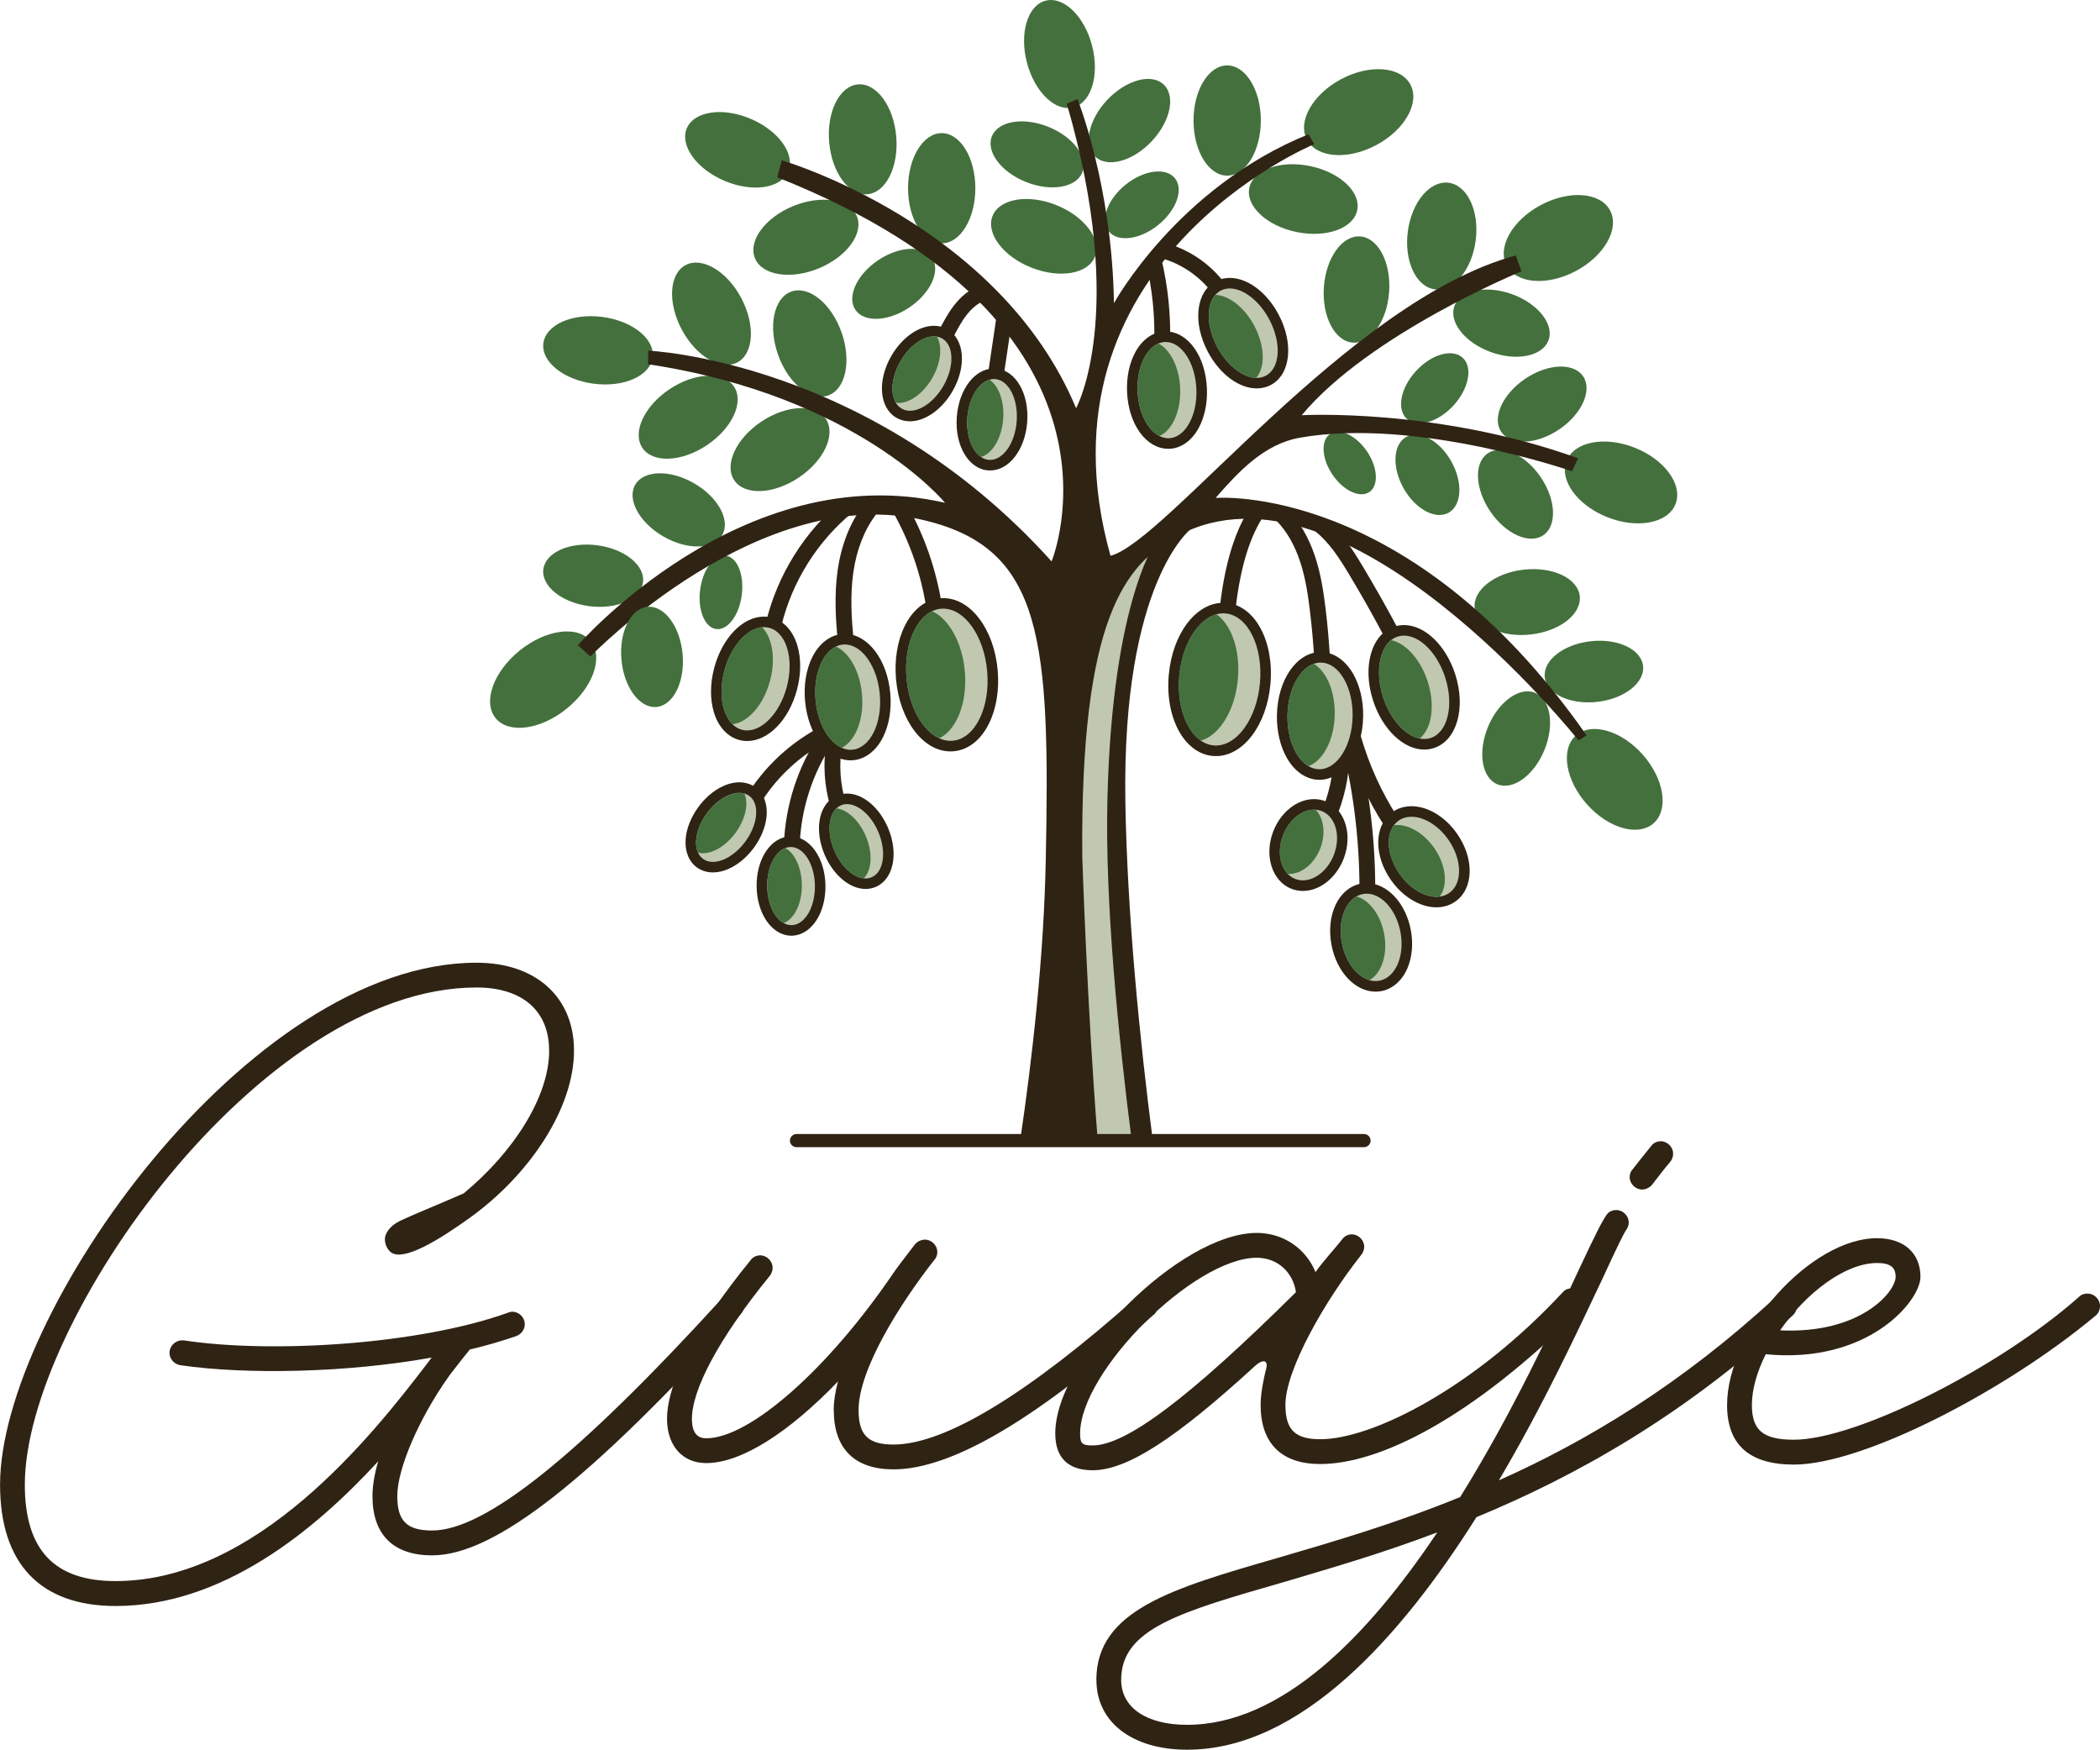 <?xml version="1.0" encoding="UTF-8"?>
<svg id="Layer_1" data-name="Layer 1" xmlns="http://www.w3.org/2000/svg" xmlns:xlink="http://www.w3.org/1999/xlink" viewBox="0 0 689.41 574.3">
  <defs>
    <style>
      .cls-1 {
        fill: #c0c8b0;
      }

      .cls-2 {
        clip-path: url(#clippath-6);
      }

      .cls-3 {
        clip-path: url(#clippath-7);
      }

      .cls-4 {
        fill: #2f2314;
      }

      .cls-5 {
        clip-path: url(#clippath-15);
      }

      .cls-6 {
        clip-path: url(#clippath-4);
      }

      .cls-7 {
        clip-path: url(#clippath-9);
      }

      .cls-8 {
        clip-path: url(#clippath-10);
      }

      .cls-9 {
        clip-path: url(#clippath-11);
      }

      .cls-10 {
        fill: none;
      }

      .cls-11 {
        clip-path: url(#clippath-1);
      }

      .cls-12 {
        clip-path: url(#clippath-5);
      }

      .cls-13 {
        clip-path: url(#clippath-8);
      }

      .cls-14 {
        clip-path: url(#clippath-3);
      }

      .cls-15 {
        clip-path: url(#clippath-12);
      }

      .cls-16 {
        clip-path: url(#clippath-14);
      }

      .cls-17 {
        clip-path: url(#clippath-2);
      }

      .cls-18 {
        clip-path: url(#clippath-13);
      }

      .cls-19 {
        clip-path: url(#clippath);
      }

      .cls-20 {
        fill: #44703d;
      }
    </style>
    <clipPath id="clippath">
      <ellipse class="cls-10" cx="310.84" cy="221.48" rx="13.29" ry="21.75" transform="translate(-18.39 28.4) rotate(-5.08)"/>
    </clipPath>
    <clipPath id="clippath-1">
      <ellipse class="cls-10" cx="325.67" cy="137.69" rx="13.3" ry="8.13" transform="translate(163.67 451.97) rotate(-85.65)"/>
    </clipPath>
    <clipPath id="clippath-2">
      <ellipse class="cls-10" cx="302.66" cy="122.62" rx="13.3" ry="8.13" transform="translate(45.14 323.42) rotate(-60)"/>
    </clipPath>
    <clipPath id="clippath-3">
      <ellipse class="cls-10" cx="400.39" cy="223.02" rx="21.75" ry="13.29" transform="translate(142.5 601.9) rotate(-84.88)"/>
    </clipPath>
    <clipPath id="clippath-4">
      <ellipse class="cls-10" cx="450.13" cy="307.69" rx="9.79" ry="14.49" transform="translate(-49.94 90.4) rotate(-10.87)"/>
    </clipPath>
    <clipPath id="clippath-5">
      <ellipse class="cls-10" cx="467.46" cy="281.23" rx="9.79" ry="14.49" transform="translate(-76.82 318.21) rotate(-34.92)"/>
    </clipPath>
    <clipPath id="clippath-6">
      <ellipse class="cls-10" cx="429.55" cy="277.37" rx="11.96" ry="8.94" transform="translate(15.4 577.25) rotate(-68.76)"/>
    </clipPath>
    <clipPath id="clippath-7">
      <ellipse class="cls-10" cx="464.25" cy="225.61" rx="10.7" ry="17.5" transform="translate(-47.02 154.69) rotate(-18.02)"/>
    </clipPath>
    <clipPath id="clippath-8">
      <ellipse class="cls-10" cx="278.28" cy="228.83" rx="10.59" ry="17.33" transform="translate(-19.17 25.55) rotate(-5.08)"/>
    </clipPath>
    <clipPath id="clippath-9">
      <ellipse class="cls-10" cx="248.05" cy="222.81" rx="17.33" ry="10.59" transform="translate(-31.63 404.33) rotate(-74.92)"/>
    </clipPath>
    <clipPath id="clippath-10">
      <ellipse class="cls-10" cx="238.38" cy="271.58" rx="12.83" ry="7.84" transform="translate(-121.63 302.75) rotate(-53.67)"/>
    </clipPath>
    <clipPath id="clippath-11">
      <ellipse class="cls-10" cx="259.7" cy="290.83" rx="7.84" ry="12.83" transform="translate(-3.77 3.41) rotate(-.75)"/>
    </clipPath>
    <clipPath id="clippath-12">
      <ellipse class="cls-10" cx="281.12" cy="276.14" rx="7.84" ry="12.83" transform="translate(-85.85 132.56) rotate(-23.12)"/>
    </clipPath>
    <clipPath id="clippath-13">
      <ellipse class="cls-10" cx="408.14" cy="109.36" rx="9.66" ry="15.81" transform="translate(-3.46 204.87) rotate(-28.06)"/>
    </clipPath>
    <clipPath id="clippath-14">
      <ellipse class="cls-10" cx="383.11" cy="128.05" rx="9.66" ry="15.81" transform="translate(-5.2 16.77) rotate(-2.49)"/>
    </clipPath>
    <clipPath id="clippath-15">
      <ellipse class="cls-10" cx="433.35" cy="234.99" rx="17.5" ry="10.7" transform="translate(190.01 663.71) rotate(-88.89)"/>
    </clipPath>
  </defs>
  <g>
    <path class="cls-4" d="M180.27,344.82c0-13.01-8.78-20.69-23.83-20.69-71.01,0-148.29,109.88-148.29,163.18,0,21.48,9.72,31.66,29.78,31.66,46.4,0,84.18-47.65,102.36-71.48.47-.63.94-1.25,1.41-1.88-27.9,5.02-60.82,5.64-82.45,2.51-2.04-.31-3.61-2.04-3.61-4.08,0-2.19,1.88-4.08,4.08-4.08h.63c28.69,4.39,77.28,1.41,106.44-9.09.31-.16.94-.31,1.41-.31,2.19,0,4.08,1.88,4.08,4.08,0,1.72-1.1,3.29-2.82,3.92-4.55,1.57-9.72,3.13-15.21,4.39-1.57,1.88-3.76,4.7-6.43,8.15l-.78,1.1c-9.41,13.32-16.62,29.78-16.62,38.88,0,8.15,3.14,11.29,11.44,11.29,17.4,0,47.97-24.45,95.31-76.34.78-.94,1.72-1.41,2.98-1.41,2.19,0,4.08,1.88,4.08,4.08,0,1.1-.47,2.04-1.1,2.67-49.22,54.24-80.73,79.16-101.26,79.16-12.7,0-19.59-6.74-19.59-19.44,0-3.29.63-7.21,1.88-11.44-21.16,23.04-51.26,47.5-86.21,47.5-24.77,0-37.93-13.95-37.93-39.82,0-55.8,81.36-171.33,156.44-171.33,19.44,0,31.98,11.29,31.98,28.84,0,18.97-14.58,40.76-34.17,54.86-10.66,7.68-21.32,13.95-25.55,11.6-1.72-.94-2.98-3.92-2.04-6.11s2.82-3.61,5.17-4.7c4.7-2.2,10.35-4.39,20.38-8.78,16.3-13.48,28.06-31.66,28.06-46.87Z"/>
    <path class="cls-4" d="M273.7,462.85c0-2.82.47-5.96,1.41-9.41-15.99,16.62-31.66,26.8-43.26,26.8-7.68,0-12.54-5.49-12.85-13.64-.47-12.23,9.41-30.88,27.43-52.98.63-.94,1.88-1.57,3.13-1.57,2.19,0,4.08,1.88,4.08,4.08,0,.94-.31,1.88-.94,2.67-16.62,20.38-25.86,37.62-25.55,47.5.16,3.92,1.72,5.8,4.7,5.8,14.26,0,40.13-22.73,61.76-54.71.16-.31,4.55-6.11,6.74-8.93.78-.94,2.04-1.57,3.29-1.57,2.19,0,4.08,1.88,4.08,4.08,0,.94-.31,1.88-.94,2.51-11.44,14.58-24.92,36.05-24.92,49.38,0,8.15,3.14,11.29,11.44,11.29,16.93,0,44.2-16.62,79.94-48.44.63-.63,1.57-1.1,2.67-1.1,2.19,0,4.08,1.88,4.08,4.08,0,1.25-.47,2.35-1.41,2.98-37.31,33.55-65.84,50.63-85.27,50.63-12.7,0-19.59-6.74-19.59-19.44Z"/>
    <path class="cls-4" d="M346.43,470.53c0-24.77,41.07-65.84,66.15-65.84,8.78,0,16.15,5.17,19.28,12.85,2.82-3.92,6.11-7.37,8.94-10.97.63-.78,1.72-1.41,2.98-1.41,2.19,0,4.08,1.88,4.08,4.08,0,1.1-.47,2.04-1.1,2.82-11.91,15.05-24.77,37.62-24.77,49.06,0,8.15,3.13,11.29,11.44,11.29,16.93,0,50.32-16.62,79.79-48.44.78-.78,1.72-1.1,2.82-1.1,2.2,0,4.08,1.88,4.08,4.08,0,1.25-.63,2.35-1.41,3.13-35.43,35.43-65.84,50.47-85.27,50.47-12.7,0-19.59-6.74-19.59-19.44,0-4.23,1.25-9.56,1.72-11.44,1.1-3.76-1.41-3.29-3.45-1.41-26.33,24.14-42.17,34.33-53.45,34.33-8,0-12.23-4.08-12.23-12.07ZM425.44,424.13c-.94-6.58-6.11-11.29-12.85-11.29-20.54,0-58,37.31-58,57.69,0,3.29.63,3.92,4.08,3.92,10.97,0,31.66-15.52,66.78-50.32Z"/>
    <path class="cls-4" d="M359.92,551.42c0-22.89,25.08-30.1,59.25-39.97,17.56-5.17,37.93-10.97,60.19-20.06,17.09-27.43,30.41-56.27,38.88-74.46,5.8-12.38,7.68-15.99,9.09-18.03.63-1.1,1.88-1.72,3.29-1.72,2.2,0,4.08,1.88,4.08,4.08,0,.94-.31,1.72-.78,2.35-.94,1.41-2.66,4.86-8.15,16.77-7.52,15.83-18.97,40.6-33.7,65.52,28.84-12.85,59.88-31.51,90.92-60.19.78-.63,1.72-1.1,2.82-1.1,2.19,0,4.08,1.88,4.08,4.08,0,1.25-.47,2.2-1.25,2.98-35.74,33.08-71.64,52.98-103.93,66.31-24.92,39.5-57.84,76.34-94.99,76.34-17.87,0-29.78-8.93-29.78-22.89ZM471.84,502.98c-18.5,7.05-35.58,11.91-50.32,16.3-34.33,9.88-53.45,15.36-53.45,32.13,0,9.09,8.31,14.74,21.63,14.74,31.04,0,59.41-29.16,82.14-63.17ZM535.01,386.36c0-.94.31-1.88.94-2.51,1.57-2.04,4.08-5.17,6.11-7.68.63-.94,1.88-1.57,3.13-1.57,2.2,0,4.08,1.88,4.08,4.08,0,.94-.31,1.88-.94,2.67-2.04,2.35-4.39,5.49-5.96,7.52-.78.94-2.04,1.57-3.29,1.57-2.19,0-4.08-1.88-4.08-4.08Z"/>
    <path class="cls-4" d="M566.99,461.13c0-23.98,27.43-54.71,49.22-54.71,8.78,0,14.26,4.86,14.26,12.7s-17.09,28.69-50.79,25.39c-2.82,5.64-4.55,11.44-4.55,16.62,0,8.31,3.61,11.44,13.79,11.44,20.69,0,67.72-23.83,93.74-47.03.63-.63,1.57-.94,2.67-.94,2.19,0,4.08,1.88,4.08,4.08,0,1.25-.47,2.35-1.41,3.14-29.63,24.77-76.34,48.91-99.07,48.91-14.58,0-21.95-6.43-21.95-19.59ZM622.32,419.12c0-3.13-1.72-4.55-6.11-4.55-10.5,0-23.36,9.88-31.82,22.1,26.49,1.25,37.93-12.7,37.93-17.56Z"/>
  </g>
  <g>
    <ellipse class="cls-20" cx="196.31" cy="114.98" rx="11.05" ry="18.09" transform="translate(56.92 294.78) rotate(-82.57)"/>
    <ellipse class="cls-20" cx="178.32" cy="223.06" rx="20.08" ry="12.27" transform="translate(-100.57 161.61) rotate(-38.93)"/>
    <ellipse class="cls-20" cx="194.73" cy="188.96" rx="10.08" ry="16.5" transform="translate(-17.82 357.63) rotate(-82.57)"/>
    <g>
      <path class="cls-1" d="M377.08,374.39c-2.32-20.01-5.39-43.83-9.34-69.77-11.31-74.16,15.37-131.02,15.37-131.02l-24.74,15.36-6.51,53.63,4.45,131.79h20.77Z"/>
      <path class="cls-4" d="M447.79,376.55h-186.3c-1.19,0-2.16-.97-2.16-2.16s.97-2.16,2.16-2.16h186.3c1.19,0,2.16.97,2.16,2.16s-.97,2.16-2.16,2.16Z"/>
      <ellipse class="cls-20" cx="242.14" cy="49.17" rx="11.05" ry="18.09" transform="translate(102.15 252.78) rotate(-66.97)"/>
      <ellipse class="cls-20" cx="233.57" cy="102.97" rx="11.05" ry="18.09" transform="translate(-20.98 121.99) rotate(-28.06)"/>
      <ellipse class="cls-20" cx="283.22" cy="45.73" rx="11.05" ry="18.09" transform="translate(-2.89 24.56) rotate(-4.94)"/>
      <ellipse class="cls-20" cx="309.15" cy="61.79" rx="11.05" ry="18.09"/>
      <ellipse class="cls-20" cx="347.81" cy="17.72" rx="11.05" ry="18.09" transform="translate(6.77 88.26) rotate(-14.6)"/>
      <ellipse class="cls-20" cx="446.03" cy="36.78" rx="19.24" ry="12.26" transform="translate(35.14 214.16) rotate(-28.06)"/>
      <ellipse class="cls-20" cx="511.58" cy="78.1" rx="19.24" ry="12.26" transform="translate(23.41 249.85) rotate(-28.06)"/>
      <ellipse class="cls-20" cx="532.2" cy="158.39" rx="12.26" ry="19.24" transform="translate(188.23 594.28) rotate(-68.3)"/>
      <ellipse class="cls-20" cx="530.12" cy="255.86" rx="12.26" ry="19.24" transform="translate(-36.3 416.05) rotate(-41.56)"/>
      <ellipse class="cls-20" cx="473.28" cy="77.47" rx="17.64" ry="11.24" transform="translate(335.85 536.94) rotate(-82.64)"/>
      <ellipse class="cls-20" cx="445.31" cy="95.03" rx="17.47" ry="10.74" transform="translate(320.23 532.85) rotate(-86.1)"/>
      <ellipse class="cls-20" cx="492.9" cy="106.06" rx="10.12" ry="16.43" transform="translate(225.94 533.76) rotate(-70.17)"/>
      <ellipse class="cls-20" cx="497.52" cy="162.25" rx="10.01" ry="16.24" transform="translate(-5.24 307.44) rotate(-34.17)"/>
      <ellipse class="cls-20" cx="523.28" cy="220.39" rx="16.24" ry="10.01" transform="translate(-21.79 61.36) rotate(-6.57)"/>
      <ellipse class="cls-20" cx="501.39" cy="197.59" rx="17.36" ry="10.7" transform="translate(-19.33 58.7) rotate(-6.57)"/>
      <ellipse class="cls-20" cx="497.72" cy="242.39" rx="16.24" ry="10.01" transform="translate(83.85 610.07) rotate(-67.58)"/>
      <ellipse class="cls-20" cx="506.28" cy="132.64" rx="16.24" ry="10.01" transform="translate(12.9 307.25) rotate(-34.17)"/>
      <ellipse class="cls-20" cx="468.61" cy="155.83" rx="8.99" ry="14.25" transform="translate(-16.31 249.29) rotate(-29.3)"/>
      <ellipse class="cls-20" cx="443.1" cy="151.98" rx="6.83" ry="11.5" transform="translate(-8.87 275.1) rotate(-34.17)"/>
      <ellipse class="cls-20" cx="470.99" cy="127.41" rx="13.58" ry="8.36" transform="translate(58.92 388.69) rotate(-47.51)"/>
      <ellipse class="cls-20" cx="265.85" cy="112.73" rx="11.05" ry="18.09" transform="translate(-22.39 95.28) rotate(-19.51)"/>
      <ellipse class="cls-20" cx="225.92" cy="136.94" rx="18.09" ry="11.05" transform="translate(-38 148.69) rotate(-33.77)"/>
      <ellipse class="cls-20" cx="264.57" cy="77.89" rx="18.09" ry="11.05" transform="translate(-9.72 106.68) rotate(-22.4)"/>
      <ellipse class="cls-20" cx="370.77" cy="39.56" rx="16.32" ry="9.97" transform="translate(86.62 281) rotate(-46.44)"/>
      <path class="cls-20" d="M391.82,39.56c0-9.99,4.95-18.09,11.05-18.09s11.05,8.1,11.05,18.09c0,9.99-4.95,18.09-11.05,18.09-6.1,0-11.05-8.1-11.05-18.09Z"/>
      <ellipse class="cls-20" cx="427.83" cy="65.33" rx="11.05" ry="18.09" transform="translate(277.05 471) rotate(-78.29)"/>
      <ellipse class="cls-20" cx="374.87" cy="67.23" rx="13.92" ry="8.51" transform="translate(40.5 249.56) rotate(-38.77)"/>
      <ellipse class="cls-20" cx="293.4" cy="93.17" rx="15.2" ry="9.29" transform="translate(-1.68 180.87) rotate(-34.17)"/>
      <ellipse class="cls-20" cx="340.48" cy="50.69" rx="9.77" ry="15.98" transform="translate(167.48 348.28) rotate(-68.3)"/>
      <ellipse class="cls-20" cx="342.67" cy="77.58" rx="11.05" ry="18.09" transform="translate(143.87 367.27) rotate(-68.3)"/>
      <ellipse class="cls-20" cx="256.08" cy="147.57" rx="18.09" ry="11.05" transform="translate(-38.82 167.25) rotate(-33.77)"/>
      <g>
        <g>
          <path class="cls-1" d="M312.04,244.91c-7.96,0-15.06-9.71-16.16-22.1-1.17-13.12,4.49-23.97,12.88-24.72.3-.03.59-.04.89-.04,7.96,0,15.06,9.71,16.16,22.1,1.17,13.12-4.49,23.97-12.88,24.72-.3.03-.59.04-.89.04Z"/>
          <path class="cls-4" d="M309.65,199.78c7.03,0,13.41,8.96,14.43,20.52,1.06,11.97-4,22.19-11.31,22.84-.24.02-.49.03-.73.03-7.03,0-13.41-8.96-14.43-20.52-1.06-11.97,4-22.19,11.31-22.84.24-.02.49-.03.73-.03M309.65,196.32h0c-.35,0-.7.02-1.04.05-4.78.43-8.9,3.65-11.59,9.09-2.42,4.88-3.43,11.09-2.86,17.51,1.2,13.5,8.89,23.67,17.88,23.67.35,0,.69-.02,1.04-.05,4.78-.43,8.9-3.65,11.59-9.09,2.42-4.88,3.43-11.09,2.86-17.51-1.2-13.5-8.89-23.67-17.88-23.67h0Z"/>
        </g>
        <g class="cls-19">
          <ellipse class="cls-20" cx="303.51" cy="221.48" rx="13.29" ry="21.75" transform="translate(-18.42 27.75) rotate(-5.08)"/>
        </g>
      </g>
      <g>
        <g>
          <path class="cls-1" d="M325.04,152.69c-.17,0-.34,0-.52-.02-2.79-.21-5.22-2.08-6.84-5.26-1.48-2.9-2.14-6.62-1.84-10.48.62-8.13,5.11-14.26,10.46-14.26.17,0,.34,0,.52.02,2.79.21,5.22,2.08,6.84,5.26,1.48,2.9,2.14,6.62,1.84,10.48-.62,8.13-5.11,14.26-10.46,14.26Z"/>
          <path class="cls-4" d="M326.29,124.41c.13,0,.26,0,.38.01,4.48.34,7.65,6.55,7.1,13.88-.54,7.11-4.41,12.66-8.73,12.66-.13,0-.26,0-.38-.01-4.48-.34-7.65-6.55-7.1-13.88.54-7.11,4.41-12.66,8.73-12.66M326.29,120.95h0c-6.26,0-11.49,6.82-12.18,15.86-.71,9.37,3.8,17.1,10.28,17.59.22.02.43.02.65.02,6.26,0,11.49-6.82,12.18-15.86.71-9.37-3.8-17.1-10.28-17.59-.22-.02-.43-.02-.65-.02h0Z"/>
        </g>
        <g class="cls-11">
          <ellipse class="cls-20" cx="321.25" cy="136.95" rx="13.3" ry="8.13" transform="translate(160.31 446.88) rotate(-85.65)"/>
        </g>
      </g>
      <g>
        <g>
          <path class="cls-1" d="M298.73,136.57c-1.31,0-2.52-.31-3.59-.93-2.42-1.4-3.81-4.13-3.89-7.7-.08-3.26.94-6.9,2.87-10.24,3.16-5.48,8.06-9.02,12.47-9.02,1.31,0,2.51.31,3.58.93,4.79,2.76,5.24,10.65,1.02,17.95-3.16,5.48-8.06,9.02-12.47,9.02Z"/>
          <path class="cls-4" d="M306.59,110.4c.98,0,1.9.22,2.72.7,3.89,2.24,4.06,9.22.39,15.58-2.9,5.02-7.32,8.15-10.97,8.15-.98,0-1.9-.22-2.72-.7-3.89-2.24-4.06-9.22-.39-15.58,2.9-5.02,7.32-8.15,10.97-8.15M306.59,106.94h0c-5.02,0-10.5,3.88-13.97,9.88-4.7,8.14-3.97,17.06,1.66,20.31,1.34.77,2.83,1.16,4.45,1.16,5.02,0,10.5-3.88,13.97-9.88,4.7-8.14,3.97-17.06-1.66-20.31-1.34-.77-2.83-1.16-4.45-1.16h0Z"/>
        </g>
        <g class="cls-17">
          <ellipse class="cls-20" cx="298.99" cy="120.05" rx="13.3" ry="8.13" transform="translate(45.53 318.96) rotate(-60)"/>
        </g>
      </g>
      <g>
        <g>
          <path class="cls-1" d="M399.19,246.45c-.3,0-.59-.01-.89-.04-8.39-.75-14.04-11.61-12.87-24.73,1.11-12.38,8.21-22.09,16.17-22.09.3,0,.59.01.89.04,4.16.37,7.78,3.26,10.19,8.14,2.27,4.6,3.22,10.49,2.68,16.59-1.11,12.38-8.21,22.09-16.17,22.09Z"/>
          <path class="cls-4" d="M401.59,201.32c.25,0,.49.01.74.03,7.31.66,12.37,10.89,11.3,22.85-1.04,11.56-7.42,20.51-14.44,20.51-.25,0-.49-.01-.74-.03-7.31-.66-12.37-10.89-11.3-22.85,1.04-11.56,7.42-20.51,14.44-20.51M401.59,197.86h0c-8.99,0-16.68,10.17-17.89,23.66-1.26,14.08,5.08,25.77,14.43,26.61.35.03.7.05,1.05.05,8.99,0,16.68-10.17,17.89-23.66,1.26-14.08-5.08-25.77-14.43-26.61-.35-.03-.7-.05-1.05-.05h0Z"/>
        </g>
        <g class="cls-14">
          <ellipse class="cls-20" cx="393.18" cy="221.72" rx="21.75" ry="13.29" transform="translate(137.23 593.53) rotate(-84.88)"/>
        </g>
      </g>
      <g>
        <g>
          <path class="cls-1" d="M451.59,323.77c-5.85,0-11.22-5.85-12.77-13.91-1.72-8.93,1.91-16.88,8.25-18.1.52-.1,1.06-.15,1.6-.15,5.85,0,11.22,5.85,12.77,13.91.79,4.14.44,8.26-.99,11.61-1.53,3.58-4.11,5.89-7.26,6.49-.52.1-1.06.15-1.6.15Z"/>
          <path class="cls-4" d="M448.67,293.34c4.89,0,9.68,5.27,11.07,12.5,1.51,7.86-1.57,15.05-6.88,16.07-.42.08-.85.12-1.27.12-4.89,0-9.68-5.27-11.07-12.5-1.51-7.86,1.57-15.05,6.88-16.07.42-.08.85-.12,1.27-.12M448.67,289.88c-.64,0-1.29.06-1.92.18-7.3,1.4-11.52,10.24-9.63,20.13,1.7,8.87,7.79,15.31,14.47,15.31.64,0,1.29-.06,1.92-.18,3.68-.71,6.79-3.44,8.53-7.51,1.57-3.66,1.96-8.14,1.1-12.62-1.7-8.87-7.79-15.31-14.47-15.31h0Z"/>
        </g>
        <g class="cls-6">
          <ellipse class="cls-20" cx="444.77" cy="308.28" rx="9.79" ry="14.49" transform="translate(-50.15 89.4) rotate(-10.87)"/>
        </g>
      </g>
      <g>
        <g>
          <path class="cls-1" d="M471.55,296.1c-4.78,0-9.97-3.17-13.53-8.27-2.41-3.45-3.77-7.36-3.82-11.01-.06-3.89,1.36-7.05,3.99-8.89,1.47-1.03,3.27-1.57,5.2-1.57,4.78,0,9.97,3.17,13.53,8.27,5.21,7.46,5.14,16.19-.16,19.89-1.47,1.03-3.27,1.57-5.2,1.57Z"/>
          <path class="cls-4" d="M463.38,268.09c4.05,0,8.79,2.78,12.11,7.54,4.58,6.56,4.7,14.39.27,17.48-1.22.85-2.67,1.26-4.21,1.26-4.05,0-8.79-2.78-12.11-7.54-4.58-6.56-4.7-14.39-.27-17.48,1.22-.85,2.67-1.26,4.21-1.26M463.38,264.63h0c-2.29,0-4.43.65-6.19,1.88-3.07,2.14-4.79,5.91-4.73,10.33.06,3.99,1.53,8.24,4.14,11.97,3.88,5.56,9.61,9.01,14.95,9.01,2.29,0,4.43-.65,6.19-1.88,6.09-4.25,6.35-14.05.59-22.3-3.88-5.56-9.61-9.01-14.95-9.01h0Z"/>
        </g>
        <g class="cls-12">
          <ellipse class="cls-20" cx="462.81" cy="283.95" rx="9.79" ry="14.49" transform="translate(-79.22 316.03) rotate(-34.92)"/>
        </g>
      </g>
      <g>
        <g>
          <path class="cls-1" d="M427.72,290.71c-1.08,0-2.13-.2-3.13-.58-2.75-1.07-4.76-3.45-5.66-6.7-.85-3.07-.61-6.6.68-9.92,2.2-5.67,6.94-9.48,11.78-9.48,1.08,0,2.13.2,3.13.58,5.48,2.13,7.72,9.59,4.98,16.62-2.2,5.67-6.94,9.48-11.78,9.48Z"/>
          <path class="cls-4" d="M431.39,265.76c.85,0,1.69.15,2.5.46,4.6,1.79,6.39,8.23,4,14.38-1.97,5.07-6.17,8.37-10.16,8.37-.85,0-1.69-.15-2.5-.46-4.6-1.79-6.39-8.23-4-14.38,1.97-5.07,6.17-8.37,10.16-8.37M431.39,262.3h0c-5.55,0-10.93,4.25-13.39,10.58-3.08,7.92-.4,16.39,5.97,18.86,1.19.46,2.46.7,3.75.7,5.55,0,10.93-4.25,13.39-10.58,3.08-7.92.4-16.39-5.97-18.86-1.19-.46-2.46-.7-3.75-.7h0Z"/>
        </g>
        <g class="cls-2">
          <ellipse class="cls-20" cx="425.11" cy="275.26" rx="11.96" ry="8.94" transform="translate(14.53 571.76) rotate(-68.76)"/>
        </g>
      </g>
      <g>
        <g>
          <path class="cls-1" d="M467.56,244.31c-6.06,0-12.29-6.11-15.13-14.86-3.34-10.26-.76-19.98,5.87-22.13.84-.27,1.73-.41,2.63-.41,6.06,0,12.29,6.11,15.13,14.86,3.34,10.26.76,19.98-5.87,22.13-.84.28-1.73.41-2.63.41Z"/>
          <path class="cls-4" d="M460.93,208.63c5.16,0,10.86,5.59,13.49,13.66,2.99,9.19.86,18.13-4.76,19.95-.68.22-1.39.33-2.1.33-5.16,0-10.86-5.59-13.49-13.66-2.99-9.19-.86-18.13,4.76-19.95.68-.22,1.39-.33,2.1-.33M460.93,205.17h0c-1.09,0-2.15.17-3.17.5-7.55,2.46-10.61,13.14-6.98,24.32,3.08,9.45,9.98,16.05,16.78,16.05,1.09,0,2.15-.17,3.17-.5,7.55-2.46,10.61-13.14,6.98-24.32-3.08-9.45-9.97-16.05-16.78-16.05h0Z"/>
        </g>
        <g class="cls-3">
          <ellipse class="cls-20" cx="458.5" cy="226.93" rx="10.7" ry="17.5" transform="translate(-47.71 152.98) rotate(-18.02)"/>
        </g>
      </g>
      <g>
        <g>
          <path class="cls-1" d="M279.23,247.84c-6.63,0-12.31-7.71-13.22-17.92-.95-10.64,3.7-19.46,10.58-20.07.25-.02.49-.03.74-.03,6.63,0,12.31,7.71,13.22,17.92.95,10.64-3.7,19.46-10.58,20.07-.25.02-.49.03-.74.03Z"/>
          <path class="cls-4" d="M277.33,211.54c5.6,0,10.68,7.13,11.5,16.35.85,9.53-3.19,17.68-9.01,18.19-.19.02-.39.03-.58.03-5.6,0-10.68-7.13-11.5-16.35-.85-9.53,3.19-17.68,9.01-18.19.19-.02.39-.03.58-.03M277.33,208.08h0c-.3,0-.6.01-.89.04-4,.36-7.58,3.14-9.8,7.63-1.98,4-2.82,9.08-2.35,14.32.99,11.12,7.41,19.5,14.94,19.5.3,0,.6-.01.89-.04,4-.36,7.58-3.14,9.8-7.63,1.98-4,2.82-9.08,2.35-14.32-.99-11.12-7.41-19.5-14.94-19.5h0Z"/>
        </g>
        <g class="cls-13">
          <ellipse class="cls-20" cx="272.45" cy="228.83" rx="10.59" ry="17.33" transform="translate(-19.2 25.03) rotate(-5.08)"/>
        </g>
      </g>
      <g>
        <g>
          <path class="cls-1" d="M245.28,241.49c-.74,0-1.48-.1-2.18-.29-6.67-1.8-9.72-11.29-6.93-21.6,2.42-8.97,8.59-15.48,14.67-15.48.74,0,1.48.1,2.18.29,6.67,1.8,9.72,11.29,6.93,21.6-2.42,8.97-8.59,15.48-14.67,15.48Z"/>
          <path class="cls-4" d="M250.83,205.85c.58,0,1.16.07,1.73.23,5.65,1.52,8.2,10.24,5.71,19.48-2.24,8.31-7.8,14.2-13,14.2-.58,0-1.16-.07-1.73-.23-5.65-1.52-8.2-10.24-5.71-19.48,2.24-8.31,7.8-14.2,13-14.2M250.83,202.39h0c-6.96,0-13.68,6.89-16.34,16.76-1.37,5.07-1.43,10.23-.17,14.51,1.41,4.81,4.45,8.17,8.33,9.22.85.23,1.74.35,2.63.35,6.96,0,13.68-6.89,16.34-16.76,1.37-5.07,1.43-10.23.17-14.51-1.41-4.81-4.45-8.17-8.33-9.22-.85-.23-1.74-.35-2.63-.35h0Z"/>
        </g>
        <g class="cls-7">
          <ellipse class="cls-20" cx="242.57" cy="220.79" rx="17.33" ry="10.59" transform="translate(-33.74 397.55) rotate(-74.92)"/>
        </g>
      </g>
      <g>
        <g>
          <path class="cls-1" d="M234.03,284.64c-1.61,0-3.09-.46-4.27-1.33-2.19-1.61-3.24-4.4-2.94-7.85.27-3.14,1.64-6.53,3.85-9.55,3.35-4.56,7.97-7.4,12.06-7.4,1.61,0,3.09.46,4.27,1.33,4.32,3.18,3.92,10.82-.91,17.4-3.35,4.56-7.98,7.4-12.06,7.4Z"/>
          <path class="cls-4" d="M242.73,260.24c1.22,0,2.33.32,3.25,1,3.49,2.56,2.91,9.27-1.28,14.98-3.09,4.2-7.28,6.69-10.67,6.69-1.22,0-2.33-.32-3.25-1-3.49-2.56-2.91-9.27,1.28-14.98,3.09-4.2,7.28-6.69,10.67-6.69M242.73,256.78h0c-4.62,0-9.78,3.1-13.45,8.1-2.4,3.27-3.89,6.97-4.18,10.42-.34,4.02.98,7.44,3.64,9.39,1.49,1.09,3.32,1.67,5.3,1.67,4.62,0,9.78-3.1,13.45-8.1,2.4-3.27,3.89-6.97,4.18-10.42.34-4.02-.98-7.44-3.64-9.39-1.49-1.09-3.32-1.67-5.3-1.67h0Z"/>
        </g>
        <g class="cls-8">
          <ellipse class="cls-20" cx="235.14" cy="268.72" rx="12.83" ry="7.84" transform="translate(-120.65 298.97) rotate(-53.67)"/>
        </g>
      </g>
      <g>
        <g>
          <path class="cls-1" d="M259.8,305.39c-5.32,0-9.57-6.34-9.67-14.43-.11-8.16,4.01-14.61,9.38-14.68h.09c5.32,0,9.57,6.34,9.67,14.43.11,8.16-4.01,14.61-9.38,14.68h-.09Z"/>
          <path class="cls-4" d="M259.59,278.01c4.3,0,7.85,5.68,7.94,12.73.09,7.08-3.34,12.87-7.67,12.93-.02,0-.04,0-.06,0-4.3,0-7.85-5.68-7.94-12.73-.09-7.08,3.34-12.87,7.67-12.93.02,0,.04,0,.06,0M259.59,274.55h-.11c-6.34.08-11.21,7.3-11.09,16.44.12,9.05,5.13,16.14,11.4,16.14h.11c6.34-.08,11.21-7.3,11.09-16.44-.12-9.05-5.13-16.14-11.4-16.14h0Z"/>
        </g>
        <g class="cls-9">
          <ellipse class="cls-20" cx="255.39" cy="290.51" rx="7.84" ry="12.83" transform="translate(-3.77 3.36) rotate(-.75)"/>
        </g>
      </g>
      <path class="cls-4" d="M256.49,205.58l-5.05-1.21c3.77-15.7,12.71-29.99,25.19-40.23l3.29,4.01c-11.61,9.53-19.93,22.82-23.44,37.42Z"/>
      <path class="cls-4" d="M274.99,209.87c-.64-6.66-1.14-14.55-.01-22.58,1.18-8.38,4.1-15.81,8.45-21.5l4.12,3.15c-3.81,4.98-6.38,11.57-7.43,19.07-1.05,7.5-.57,15.01.04,21.36l-5.17.5Z"/>
      <path class="cls-4" d="M304.09,199.48c-1.73-10.97-5.35-21.44-10.76-31.13l4.53-2.53c5.71,10.23,9.53,21.28,11.35,32.86l-5.13.81Z"/>
      <path class="cls-4" d="M250.69,262.08l-4.31-2.89c5.46-8.16,12.88-14.99,21.46-19.78l2.53,4.53c-7.86,4.38-14.67,10.65-19.68,18.13Z"/>
      <path class="cls-4" d="M273.64,267.86c-2.58-6.89-3.5-14.34-2.67-21.57l5.16.59c-.74,6.41.09,13.04,2.38,19.16l-4.86,1.82Z"/>
      <path class="cls-4" d="M262.55,277.27l-5.19-.18c.44-12.66,4.57-25.43,11.63-35.95l4.31,2.89c-6.53,9.73-10.34,21.53-10.75,33.24Z"/>
      <g>
        <g>
          <path class="cls-1" d="M284.17,290.07c-4.49,0-9.25-4.09-11.85-10.17-1.47-3.44-2.03-7.05-1.57-10.17.5-3.43,2.15-5.91,4.66-6.97.83-.36,1.73-.54,2.67-.54,4.49,0,9.25,4.09,11.85,10.17,1.47,3.44,2.03,7.05,1.57,10.17-.5,3.43-2.15,5.91-4.66,6.97-.83.36-1.73.54-2.67.54Z"/>
          <path class="cls-4" d="M278.07,263.94c3.66,0,7.92,3.63,10.26,9.12,2.78,6.52,1.81,13.18-2.17,14.88-.63.27-1.3.4-1.99.4-3.66,0-7.92-3.63-10.26-9.12-2.78-6.52-1.81-13.18,2.17-14.88.63-.27,1.3-.4,1.99-.4M278.07,260.48h0c-1.17,0-2.3.23-3.35.68-3.03,1.29-5.11,4.33-5.69,8.31-.5,3.43.1,7.37,1.69,11.1,2.87,6.71,8.27,11.22,13.44,11.22,1.17,0,2.3-.23,3.35-.68,5.83-2.49,7.58-11.02,4-19.42-2.87-6.71-8.27-11.22-13.44-11.22h0Z"/>
        </g>
        <g class="cls-15">
          <ellipse class="cls-20" cx="277.01" cy="277.48" rx="7.84" ry="12.83" transform="translate(-86.71 131.06) rotate(-23.12)"/>
        </g>
      </g>
      <path class="cls-4" d="M312.88,110.81l-4.6-2.41c1.41-2.7,2.88-5.5,4.84-8.05,2.33-3.03,5-5.19,7.92-6.4l1.99,4.79c-2.07.86-4.03,2.47-5.8,4.77-1.69,2.19-3.04,4.78-4.35,7.29Z"/>
      <rect class="cls-4" x="318.69" y="111.53" width="19.16" height="5.19" transform="translate(167.18 422.08) rotate(-81.56)"/>
      <path class="cls-4" d="M384.11,112.81l-5.19-.16c.28-8.94-.64-17.88-2.72-26.58l5.05-1.21c2.19,9.15,3.16,18.55,2.87,27.95Z"/>
      <path class="cls-4" d="M398.89,97.45c-3.98-5.92-10.19-10.48-17.03-12.52l1.48-4.97c8.09,2.41,15.14,7.59,19.85,14.59l-4.31,2.9Z"/>
      <g>
        <g>
          <path class="cls-1" d="M412.57,125.77c-5.14,0-10.96-4.44-14.48-11.05-4.63-8.68-3.84-17.83,1.8-20.84,1.16-.62,2.44-.93,3.82-.93,5.14,0,10.96,4.44,14.48,11.05,4.63,8.68,3.84,17.83-1.8,20.84-1.16.62-2.44.93-3.82.93Z"/>
          <path class="cls-4" d="M403.71,94.68c4.39,0,9.65,3.94,12.96,10.13,4.11,7.71,3.62,15.99-1.09,18.5-.92.49-1.94.73-3.01.73-4.39,0-9.65-3.94-12.96-10.13-4.11-7.71-3.62-15.99,1.09-18.5.92-.49,1.94-.73,3.01-.73M403.71,91.22h0c-1.67,0-3.23.38-4.64,1.13-6.49,3.46-7.6,13.64-2.51,23.18,3.87,7.27,10.16,11.96,16.01,11.96,1.67,0,3.23-.38,4.64-1.13,6.49-3.46,7.6-13.64,2.51-23.18-3.87-7.27-10.16-11.96-16.01-11.96h0Z"/>
        </g>
        <g class="cls-18">
          <ellipse class="cls-20" cx="403.24" cy="111.44" rx="9.66" ry="15.81" transform="translate(-5.02 202.8) rotate(-28.06)"/>
        </g>
      </g>
      <g>
        <g>
          <path class="cls-1" d="M383.53,145.59c-6.2,0-11.39-7.48-11.81-17.04-.2-4.53.71-8.87,2.56-12.2,2-3.61,4.86-5.68,8.06-5.81.11,0,.22,0,.34,0,6.2,0,11.39,7.48,11.81,17.04.2,4.53-.71,8.87-2.55,12.2-2,3.61-4.86,5.68-8.06,5.81-.11,0-.22,0-.34,0Z"/>
          <path class="cls-4" d="M382.68,112.25c5.22,0,9.71,6.8,10.08,15.38.38,8.72-3.63,15.98-8.97,16.22-.09,0-.17,0-.26,0-5.22,0-9.71-6.8-10.08-15.38-.38-8.72,3.63-15.98,8.97-16.22.09,0,.17,0,.26,0M382.68,108.79h0c-.14,0-.28,0-.41,0-3.77.16-7.24,2.61-9.5,6.71-2,3.61-2.98,8.27-2.77,13.12.46,10.66,6.28,18.69,13.54,18.69.14,0,.27,0,.41,0,3.77-.16,7.24-2.61,9.5-6.71,2-3.61,2.98-8.27,2.77-13.12-.46-10.66-6.28-18.69-13.54-18.69h0Z"/>
        </g>
        <g class="cls-16">
          <ellipse class="cls-20" cx="377.79" cy="127.81" rx="9.66" ry="15.81" transform="translate(-5.2 16.54) rotate(-2.49)"/>
        </g>
      </g>
      <path class="cls-4" d="M405.72,199.09l-5.16-.61c1.68-14.25,5.2-25.26,10.45-32.72l4.25,2.99c-4.75,6.76-7.96,16.97-9.54,30.35Z"/>
      <path class="cls-4" d="M431.47,216.7c-.3-5.36-.78-10.78-1.42-16.1-.63-5.24-1.45-10.83-3.21-16.17-1.84-5.59-4.48-10.16-7.86-13.58l3.69-3.65c3.95,3.99,7.01,9.25,9.1,15.61,1.9,5.77,2.77,11.67,3.43,17.18.65,5.43,1.14,10.96,1.44,16.43l-5.18.29Z"/>
      <path class="cls-4" d="M454.34,208.77c-3.59-6.76-7.41-13.53-11.36-20.1-3.25-5.41-6.54-10.57-11.14-14.23l3.23-4.06c5.28,4.19,8.86,9.78,12.36,15.62,3.99,6.65,7.85,13.49,11.49,20.33l-4.58,2.43Z"/>
      <path class="cls-4" d="M454.33,270.86c-5.52-8.6-9.75-17.94-12.57-27.76l4.99-1.44c2.69,9.33,6.71,18.21,11.95,26.39l-4.37,2.8Z"/>
      <path class="cls-4" d="M439.31,266.77l-4.85-1.86c2.42-6.32,3.61-13.25,3.43-20.02l5.19-.14c.2,7.45-1.11,15.06-3.77,22.01Z"/>
      <path class="cls-4" d="M446.3,290.85c-.09-16.55-2.25-33.07-6.43-49.09l5.02-1.31c4.28,16.44,6.5,33.39,6.59,50.37l-5.19.03Z"/>
      <g>
        <g>
          <path class="cls-1" d="M432.98,254.22c-3.48-.07-6.65-2.24-8.92-6.13-2.11-3.62-3.23-8.35-3.13-13.34.21-10.65,5.76-18.99,12.63-18.99h.16c3.48.07,6.65,2.25,8.92,6.13,2.11,3.62,3.23,8.35,3.13,13.34-.21,10.65-5.76,18.99-12.63,18.99h-.16Z"/>
          <path class="cls-4" d="M433.56,217.49s.09,0,.13,0c5.91.11,10.54,8.04,10.36,17.71-.19,9.59-5.06,17.29-10.9,17.29-.04,0-.09,0-.13,0-5.91-.11-10.54-8.04-10.36-17.71.19-9.59,5.06-17.29,10.9-17.29M433.56,214.03h0c-7.83,0-14.14,9.09-14.36,20.69-.1,5.3,1.09,10.36,3.37,14.25,2.55,4.36,6.33,6.91,10.38,6.99h.2c7.83,0,14.14-9.09,14.36-20.69.1-5.3-1.09-10.36-3.37-14.25-2.55-4.36-6.33-6.91-10.38-6.99h-.2Z"/>
        </g>
        <g class="cls-5">
          <ellipse class="cls-20" cx="427.49" cy="234.36" rx="17.5" ry="10.7" transform="translate(184.89 657.22) rotate(-88.89)"/>
        </g>
      </g>
      <ellipse class="cls-20" cx="222.82" cy="167.36" rx="10.08" ry="16.5" transform="translate(-33.53 276.65) rotate(-60)"/>
      <ellipse class="cls-20" cx="236.69" cy="194.43" rx="12.15" ry="6.89" transform="translate(13.28 403.99) rotate(-82.57)"/>
      <path class="cls-4" d="M399.08,163.44c7.37-8.43,15.78-17.69,27.72-19.78,38.32-6.72,89.28,11.03,89.28,11.03l1.99-4.27c-46.23-16.64-90.73-14.13-90.73-14.13,22.31-26.77,72.14-47.23,72.14-47.23l-1.86-5.21c-55.09,14.91-114.79,94-133.06,98.58-26.92-96.34,66.9-135.11,66.9-135.11l-1.89-3.25c-43.14,17.48-63.87,55.46-63.87,55.46-.56-38.47-11.97-67.02-11.97-67.02l-3.51,1.53c20.08,69.16,3.05,99.95,3.05,99.95-25.29-60.61-96.6-81.37-96.6-81.37l-1.49,5.58c122.22,48.51,90.05,126.07,90.05,126.07-59.6-66.19-132.45-69.17-132.45-69.17v4.46c68.79,10.41,97.46,45.47,97.46,45.47-66.56-15.25-120.51,46.75-120.51,46.75l4.09,3.72s55.74-57.89,110.07-44.62c38.52,9.41,40.9,39.23,39.42,111.74-.65,31.5-4.38,64.51-8.4,91.77h25.47c-3.46-43.44-5.08-93.16-5.08-93.16-.64-78.64,14.19-96.08,31.26-105.31,54.81-29.62,131.66,67.12,131.66,67.12l2.64-1.67c-58.25-83.3-121.77-77.93-121.77-77.93Z"/>
      <path class="cls-4" d="M378.46,374.39c-4.33-33.2-8.4-74.68-9.01-110.93-1.22-72.47,21.52-89.85,21.52-89.85l-10.73,2.93s-15.1,18.94-16.69,85.9c-.8,33.56,3.5,76.98,7.98,111.95h6.93Z"/>
    </g>
    <ellipse class="cls-20" cx="214.06" cy="215.61" rx="10.08" ry="16.5" transform="translate(-18.26 19.81) rotate(-5.08)"/>
  </g>
</svg>